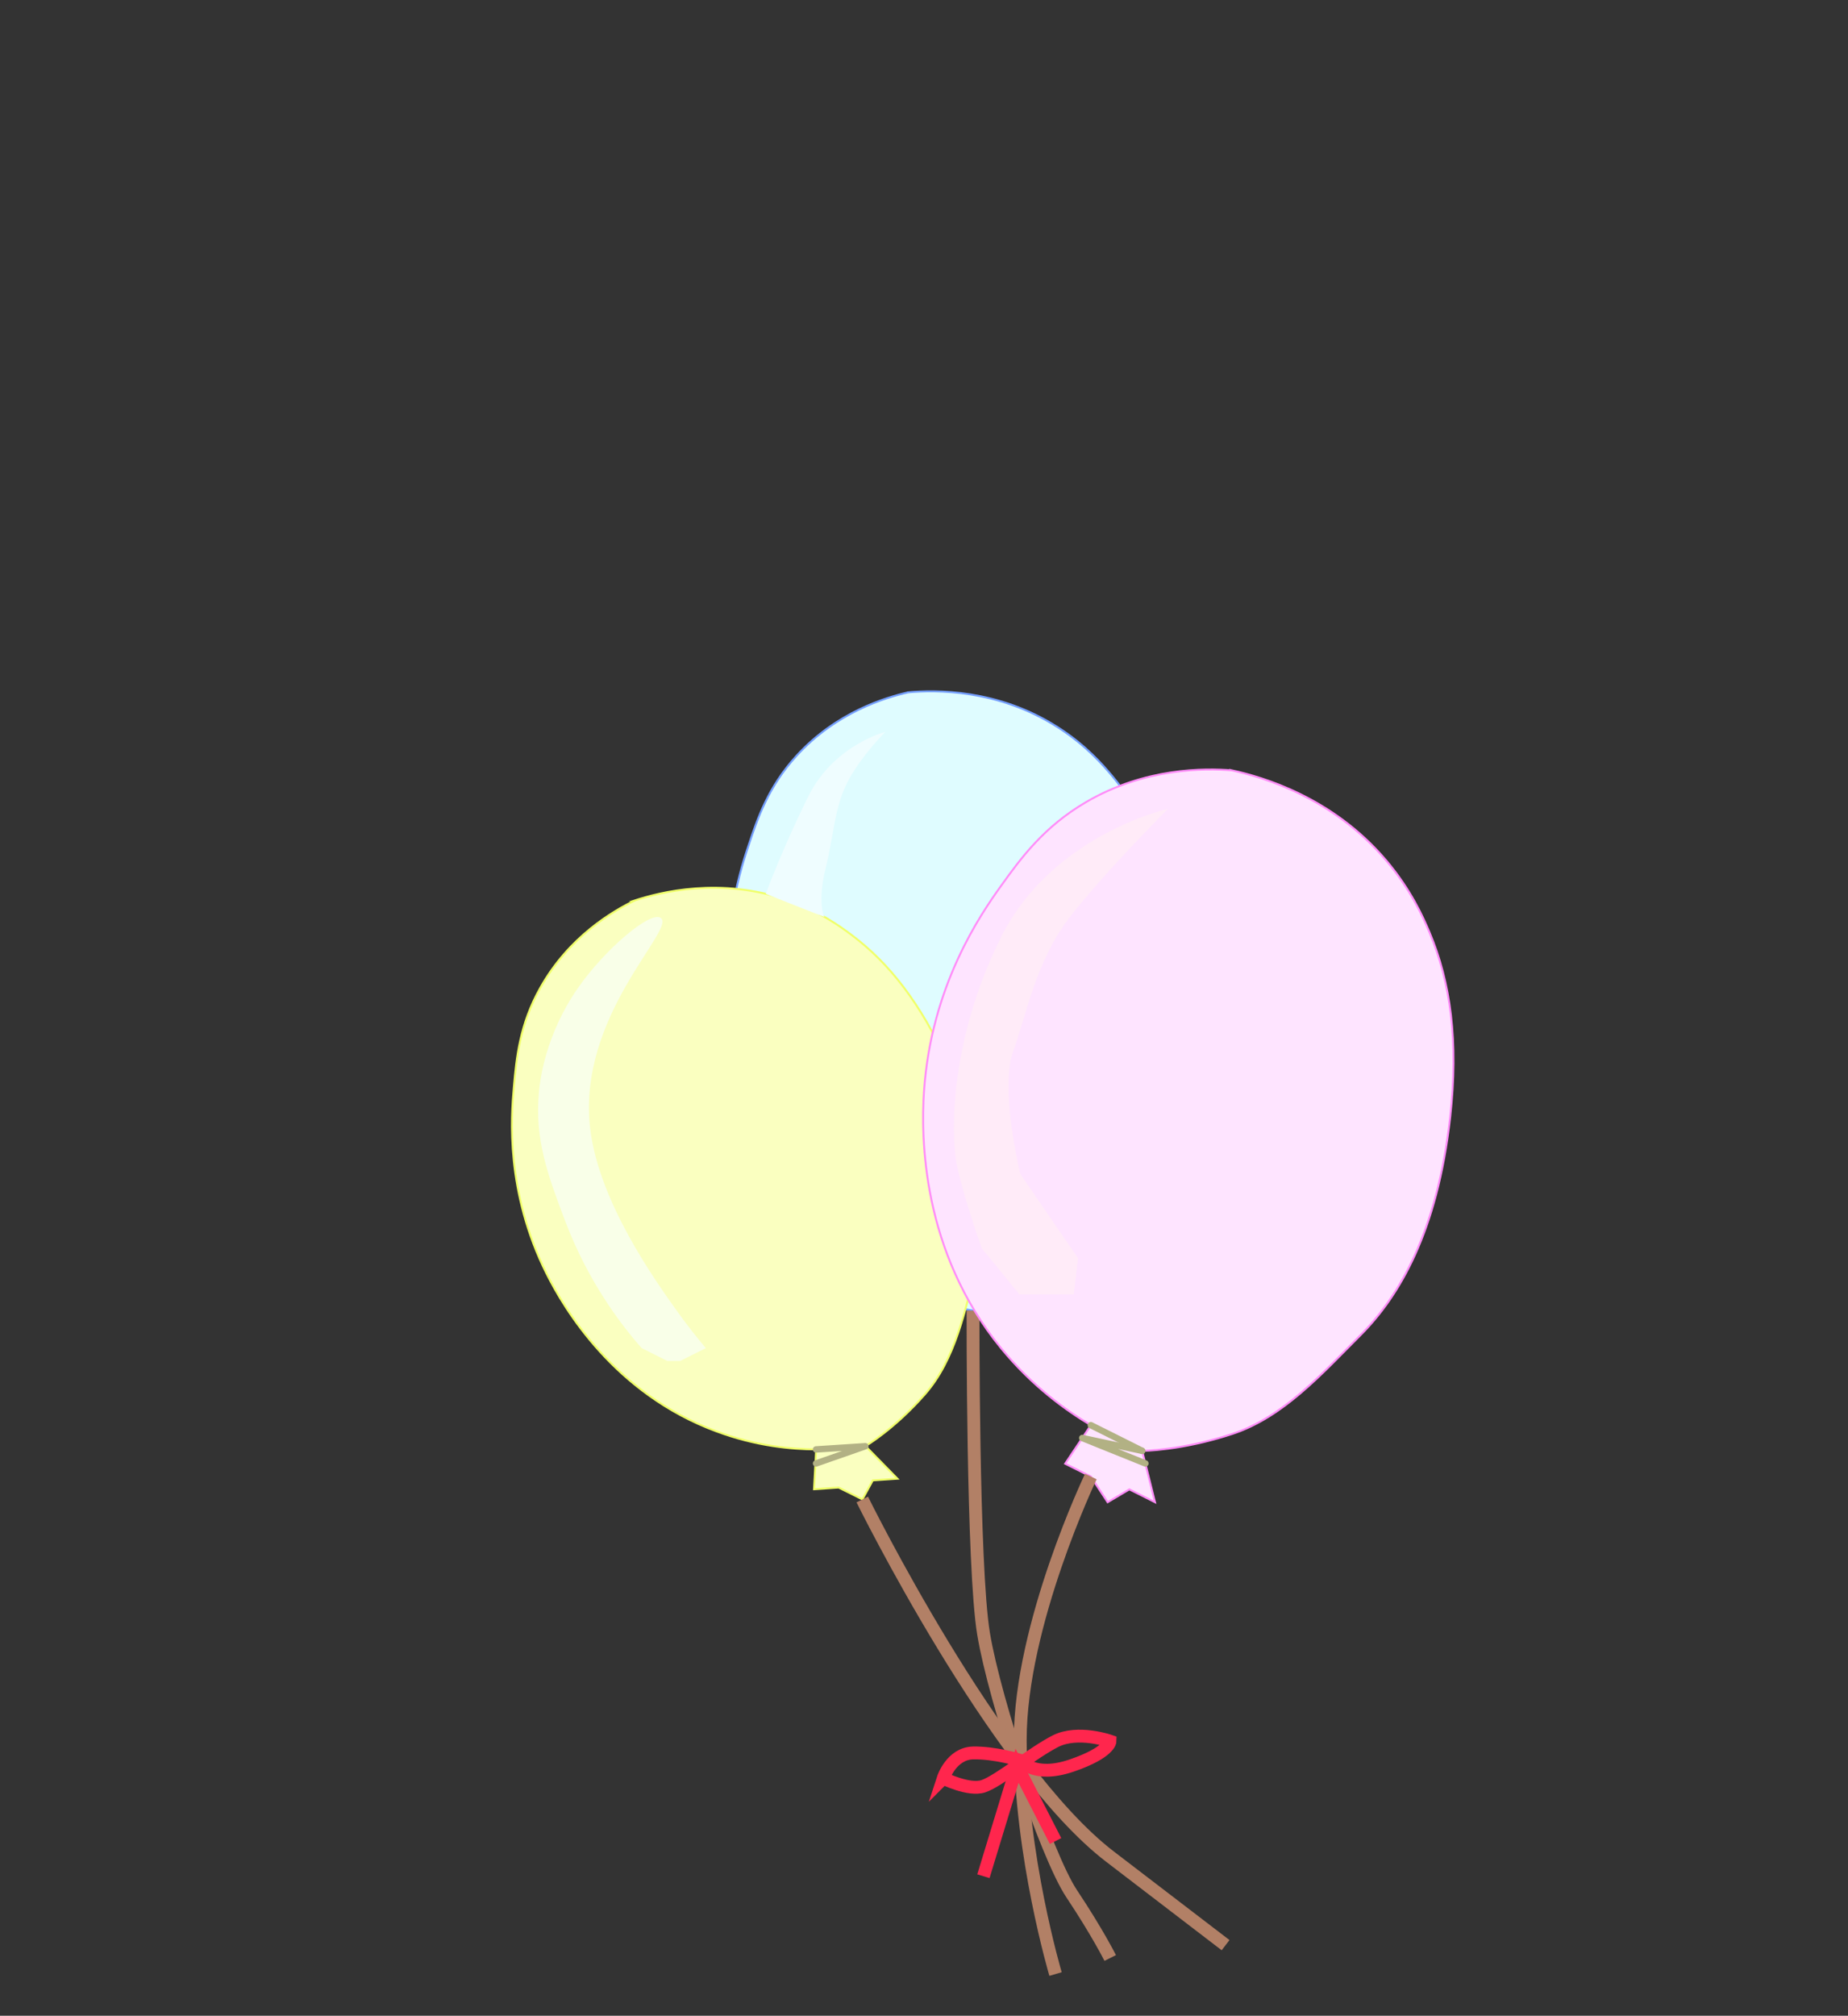 <?xml version="1.0" encoding="UTF-8"?><svg xmlns="http://www.w3.org/2000/svg" width="144" height="157" viewBox="0 0 144 157"><rect x="0" y="0" width="144" height="157" fill="#333333" stroke="none"/><defs><style>.cls-1{stroke:#ff264d;}.cls-1,.cls-2,.cls-3,.cls-4,.cls-5{stroke-miterlimit:10;}.cls-1,.cls-2,.cls-6{fill:none;}.cls-2{stroke:#b28066;}.cls-3{fill:#fee4ff;stroke:#ff8cf8;}.cls-3,.cls-4,.cls-5{stroke-width:.15px;}.cls-4{fill:#dffcff;stroke:#759fff;}.cls-7{fill:#f9ffe8;}.cls-8{fill:#effdff;}.cls-5{fill:#faffc0;stroke:#f0ff69;}.cls-9{fill:#ffebf8;}.cls-6{stroke:#b2b184;stroke-linecap:round;stroke-linejoin:round;stroke-width:.5px;}</style></defs><g id="_レイヤー_3"><path class="cls-4" d="m70.78,53.92c2.09-.18,6.95-.28,11.64,2.72,2.2,1.4,3.54,2.96,4.22,3.77,2.34,2.78,4.03,6.42,5,11.45,1.48,7.68.3,12.56-1.4,15.8s-3.3,6.79-6.25,8.89c-2.95,2.1-5.41,2.86-5.41,2.86l1.84,3.04-1.9-.32-1.13,1.25-1.59-1.31-1.9-.32.88-2.98c-1.8-.43-4.48-1.3-7.28-3.16-7.01-4.66-9.32-11.94-10.04-14.96-1.65-6.93.1-12.5.84-14.72.72-2.18,1.56-4.65,3.77-7.07,3.1-3.39,6.91-4.53,8.71-4.94Z"/><path class="cls-5" d="m49.44,70.14c1.99-.65,6.71-1.86,11.96-.02,2.46.86,4.12,2.07,4.97,2.71,2.91,2.18,5.39,5.33,7.49,10,3.2,7.13,3.16,12.16,2.25,15.7s-1.66,7.36-4.05,10.08c-2.39,2.72-4.62,4.02-4.62,4.02l2.49,2.54-1.92.13-.81,1.48-1.85-.92-1.92.13.17-3.1c-1.85-.01-4.66-.24-7.81-1.42-7.89-2.93-11.81-9.49-13.2-12.27-3.19-6.37-2.76-12.19-2.55-14.52.2-2.28.45-4.88,2.06-7.74,2.24-4.01,5.69-5.99,7.35-6.8Z"/><path class="cls-2" d="m75.82,102.08s-.05,19.9.82,25.16,4.87,17.26,6.87,20.26,3,5,3,5"/><path class="cls-2" d="m67.19,116.79s10.31,20.93,19.31,27.82l9,6.89"/></g><g id="_レイヤー_2"><path class="cls-3" d="m96,60c2.38.52,7.82,2.08,12,7,1.96,2.31,2.91,4.48,3.39,5.62,1.64,3.88,2.27,8.49,1.61,14.38-1,9-4,14-7,17s-6,6.38-10,7.69c-4,1.31-7,1.31-7,1.31l1,4-2-1-1.69,1-1.31-2-2-1,2-3c-1.85-1.1-4.53-2.98-7-6-6.18-7.56-6.24-16.41-6-20,.56-8.24,4.42-13.79,6-16,1.55-2.16,3.33-4.6,6.63-6.53,4.61-2.69,9.24-2.64,11.37-2.47Z"/><path class="cls-2" d="m85,115s-5.5,11.5-5.5,20.5,2.75,18.25,2.75,18.25"/></g><g id="_レイヤー_4"><path class="cls-1" d="m73.5,138.5s.63-1.93,2.32-1.97,3.68.57,3.68.57c0,0,1.03,1.43,4.01.41s2.99-1.9,2.99-1.9c0,0-2.5-.88-4.25,0-.86.44-1.97,1.2-3,1.92s-2.04,1.4-2.62,1.59c-1.13.38-3.13-.62-3.13-.62Z"/><polyline class="cls-1" points="76.63 146.13 79.25 137.53 82.25 143.39"/></g><g id="_レイヤー_6"><path class="cls-7" d="m51.5,71.5c-.79-.6-4.35,2.4-6.5,5.5-2.5,3.62-2.92,7.13-3,8-.36,3.73.69,6.52,2,10,.96,2.55,2.09,4.58,3,6,1.05,1.66,2.11,2.99,3,4,.67.33,1.33.67,2,1h1c.67-.33,1.33-.67,2-1-.57-.68-1.38-1.67-2.27-2.92-1.7-2.38-6.02-8.43-6.73-14.08-1.11-8.81,6.68-15.61,5.5-16.5Z"/><path class="cls-9" d="m91,63s-9,2-13,10-3.9,15.33-3.45,17.67,1.95,6.55,1.95,6.55l2.94,3.6h4.23l.33-2.82-4.5-6.57s-1.61-6.61-.56-9.52,1.78-7.06,4.42-10.48,7.64-8.42,7.64-8.42Z"/><path class="cls-8" d="m69,57s-4,1-6,5-3.33,7.62-3.33,7.62l4.56,1.8s-.56-1.11.1-3.77.67-4.66,1.67-6.66,3-4,3-4Z"/></g><g id="_レイヤー_8"><path class="cls-6" d="m89,113l-4-2,4,2Z"/><polyline class="cls-6" points="63.59 112.89 67.43 112.64 63.59 113.98"/><polyline class="cls-6" points="89 113 84.33 112 89.25 113.98"/></g></svg>